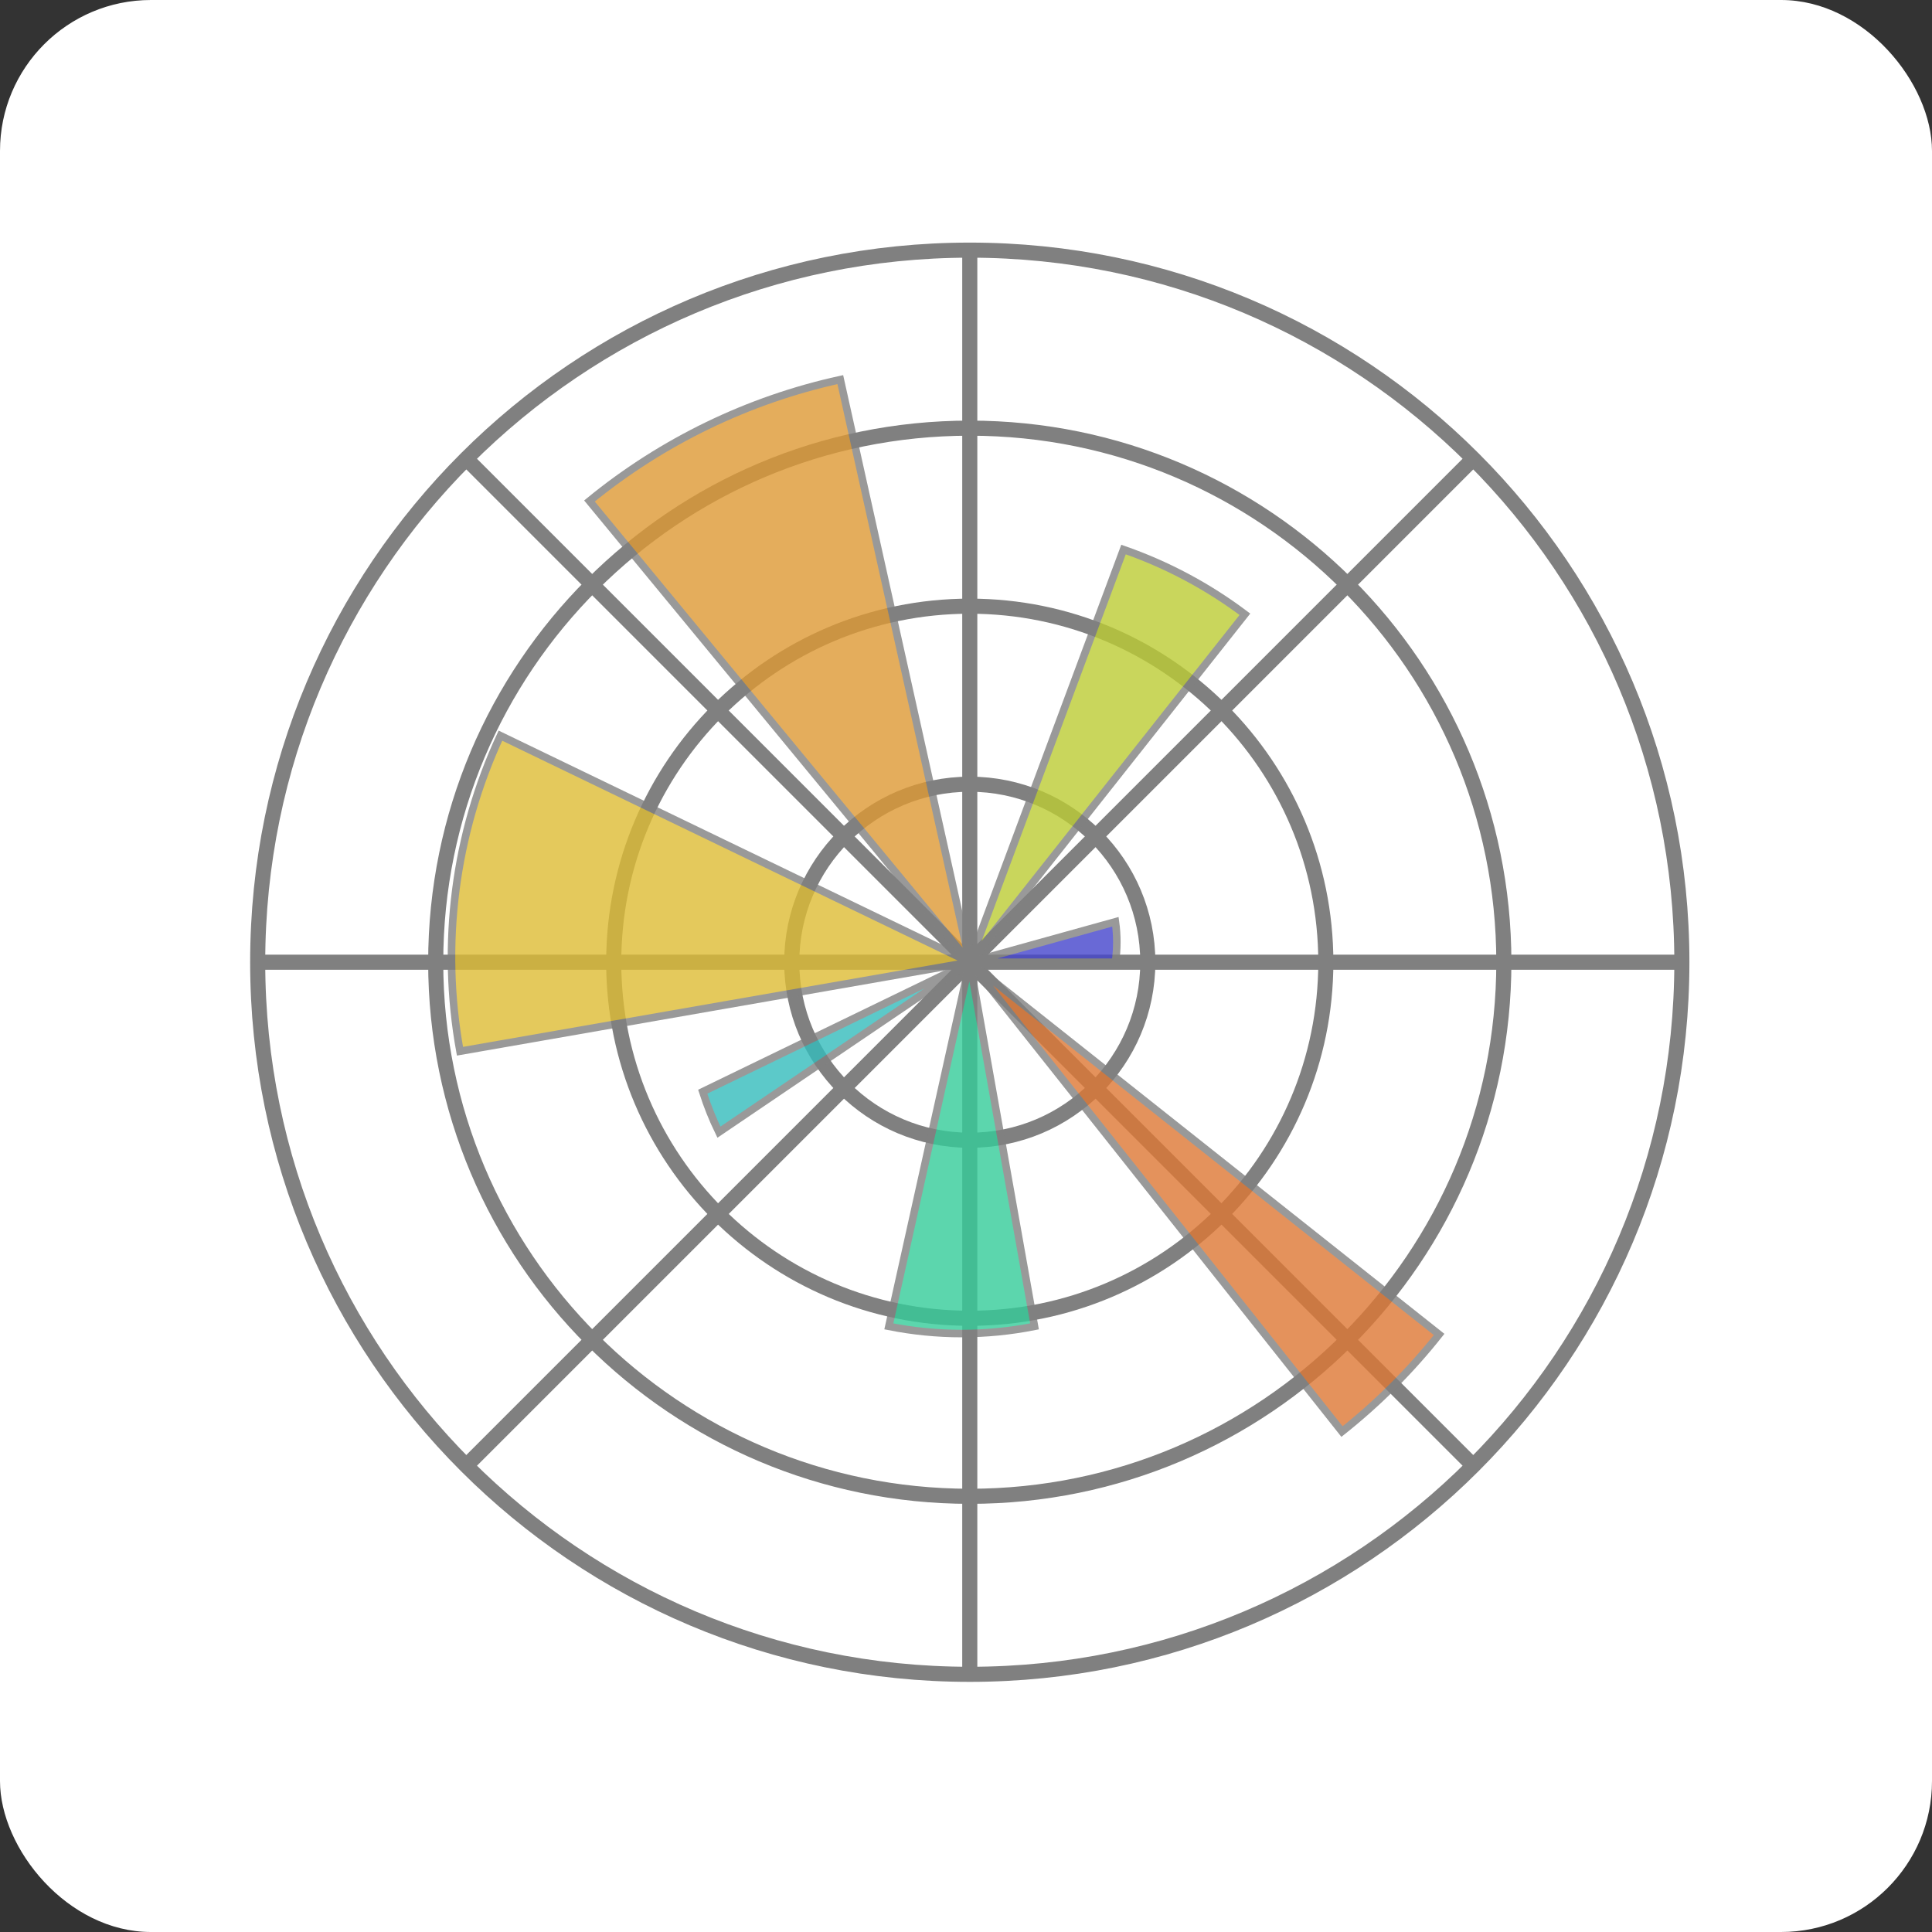 <svg width="256" height="256" viewBox="0 0 256 256" fill="none" xmlns="http://www.w3.org/2000/svg">
<rect x="0" y="0" width="256" height="256" fill="#333333" stroke="none"/>
<rect width="256" height="256" rx="20" fill="white"/>
<path d="M128.5 221.856C180.611 221.856 222.856 179.611 222.856 127.5C222.856 75.389 180.611 33.145 128.5 33.145C76.389 33.145 34.145 75.389 34.145 127.5C34.145 179.611 76.389 221.856 128.5 221.856Z" fill="white" stroke="#808080" stroke-width="2"/>
<path d="M128.501 198.267C167.584 198.267 199.268 166.583 199.268 127.5C199.268 88.417 167.584 56.733 128.501 56.733C89.418 56.733 57.734 88.417 57.734 127.5C57.734 166.583 89.418 198.267 128.501 198.267Z" fill="white" stroke="#808080" stroke-width="2"/>
<path d="M128.5 174.678C154.556 174.678 175.678 153.556 175.678 127.5C175.678 101.444 154.556 80.322 128.5 80.322C102.444 80.322 81.322 101.444 81.322 127.5C81.322 153.556 102.444 174.678 128.5 174.678Z" fill="white" stroke="#808080" stroke-width="2"/>
<path d="M128.501 151.089C141.529 151.089 152.09 140.528 152.09 127.5C152.09 114.472 141.529 103.911 128.501 103.911C115.473 103.911 104.912 114.472 104.912 127.5C104.912 140.528 115.473 151.089 128.501 151.089Z" fill="white" stroke="#808080" stroke-width="2"/>
<path d="M128.5 33.145V221.856ZM194.978 193.978L62.022 61.022ZM194.978 61.022L62.022 193.978ZM222.856 127.5H34.145Z" fill="white"/>
<path d="M128.5 33.145V221.856M194.978 193.978L62.022 61.022M194.978 61.022L62.022 193.978M222.856 127.5H34.145" stroke="#808080" stroke-width="2"/>
<g opacity="0.8">
<path d="M128.5 127.5H147.8C148.049 125.722 148.049 123.917 147.8 122.139L128.5 127.5Z" fill="#4444CC" stroke="#808080"/>
<path d="M128.5 127.5L164.956 81.394C160.071 77.719 154.645 74.825 148.872 72.817L128.5 127.5Z" fill="#BBCC33" stroke="#808080"/>
<path d="M128.5 127.5L111.344 50.3C99.154 52.972 87.766 58.483 78.106 66.383L128.5 127.5Z" fill="#DD9933" stroke="#808080"/>
<path d="M128.499 127.5L66.31 97.478C60.249 110.529 58.376 125.136 60.949 139.294L128.499 127.5Z" fill="#DDBB33" stroke="#808080"/>
<path d="M128.499 127.5L93.115 144.656C93.699 146.492 94.416 148.284 95.26 150.017L128.499 127.5Z" fill="#33BBBB" stroke="#808080"/>
<path d="M128.5 127.5L117.777 175.75C124.148 177.021 130.707 177.021 137.077 175.75L128.5 127.5Z" fill="#33CC99" stroke="#808080"/>
<path d="M128.5 127.5L177.822 189.689C182.59 185.908 186.908 181.59 190.689 176.822L128.5 127.5Z" fill="#DD7733" stroke="#808080"/>
</g>
</svg>
